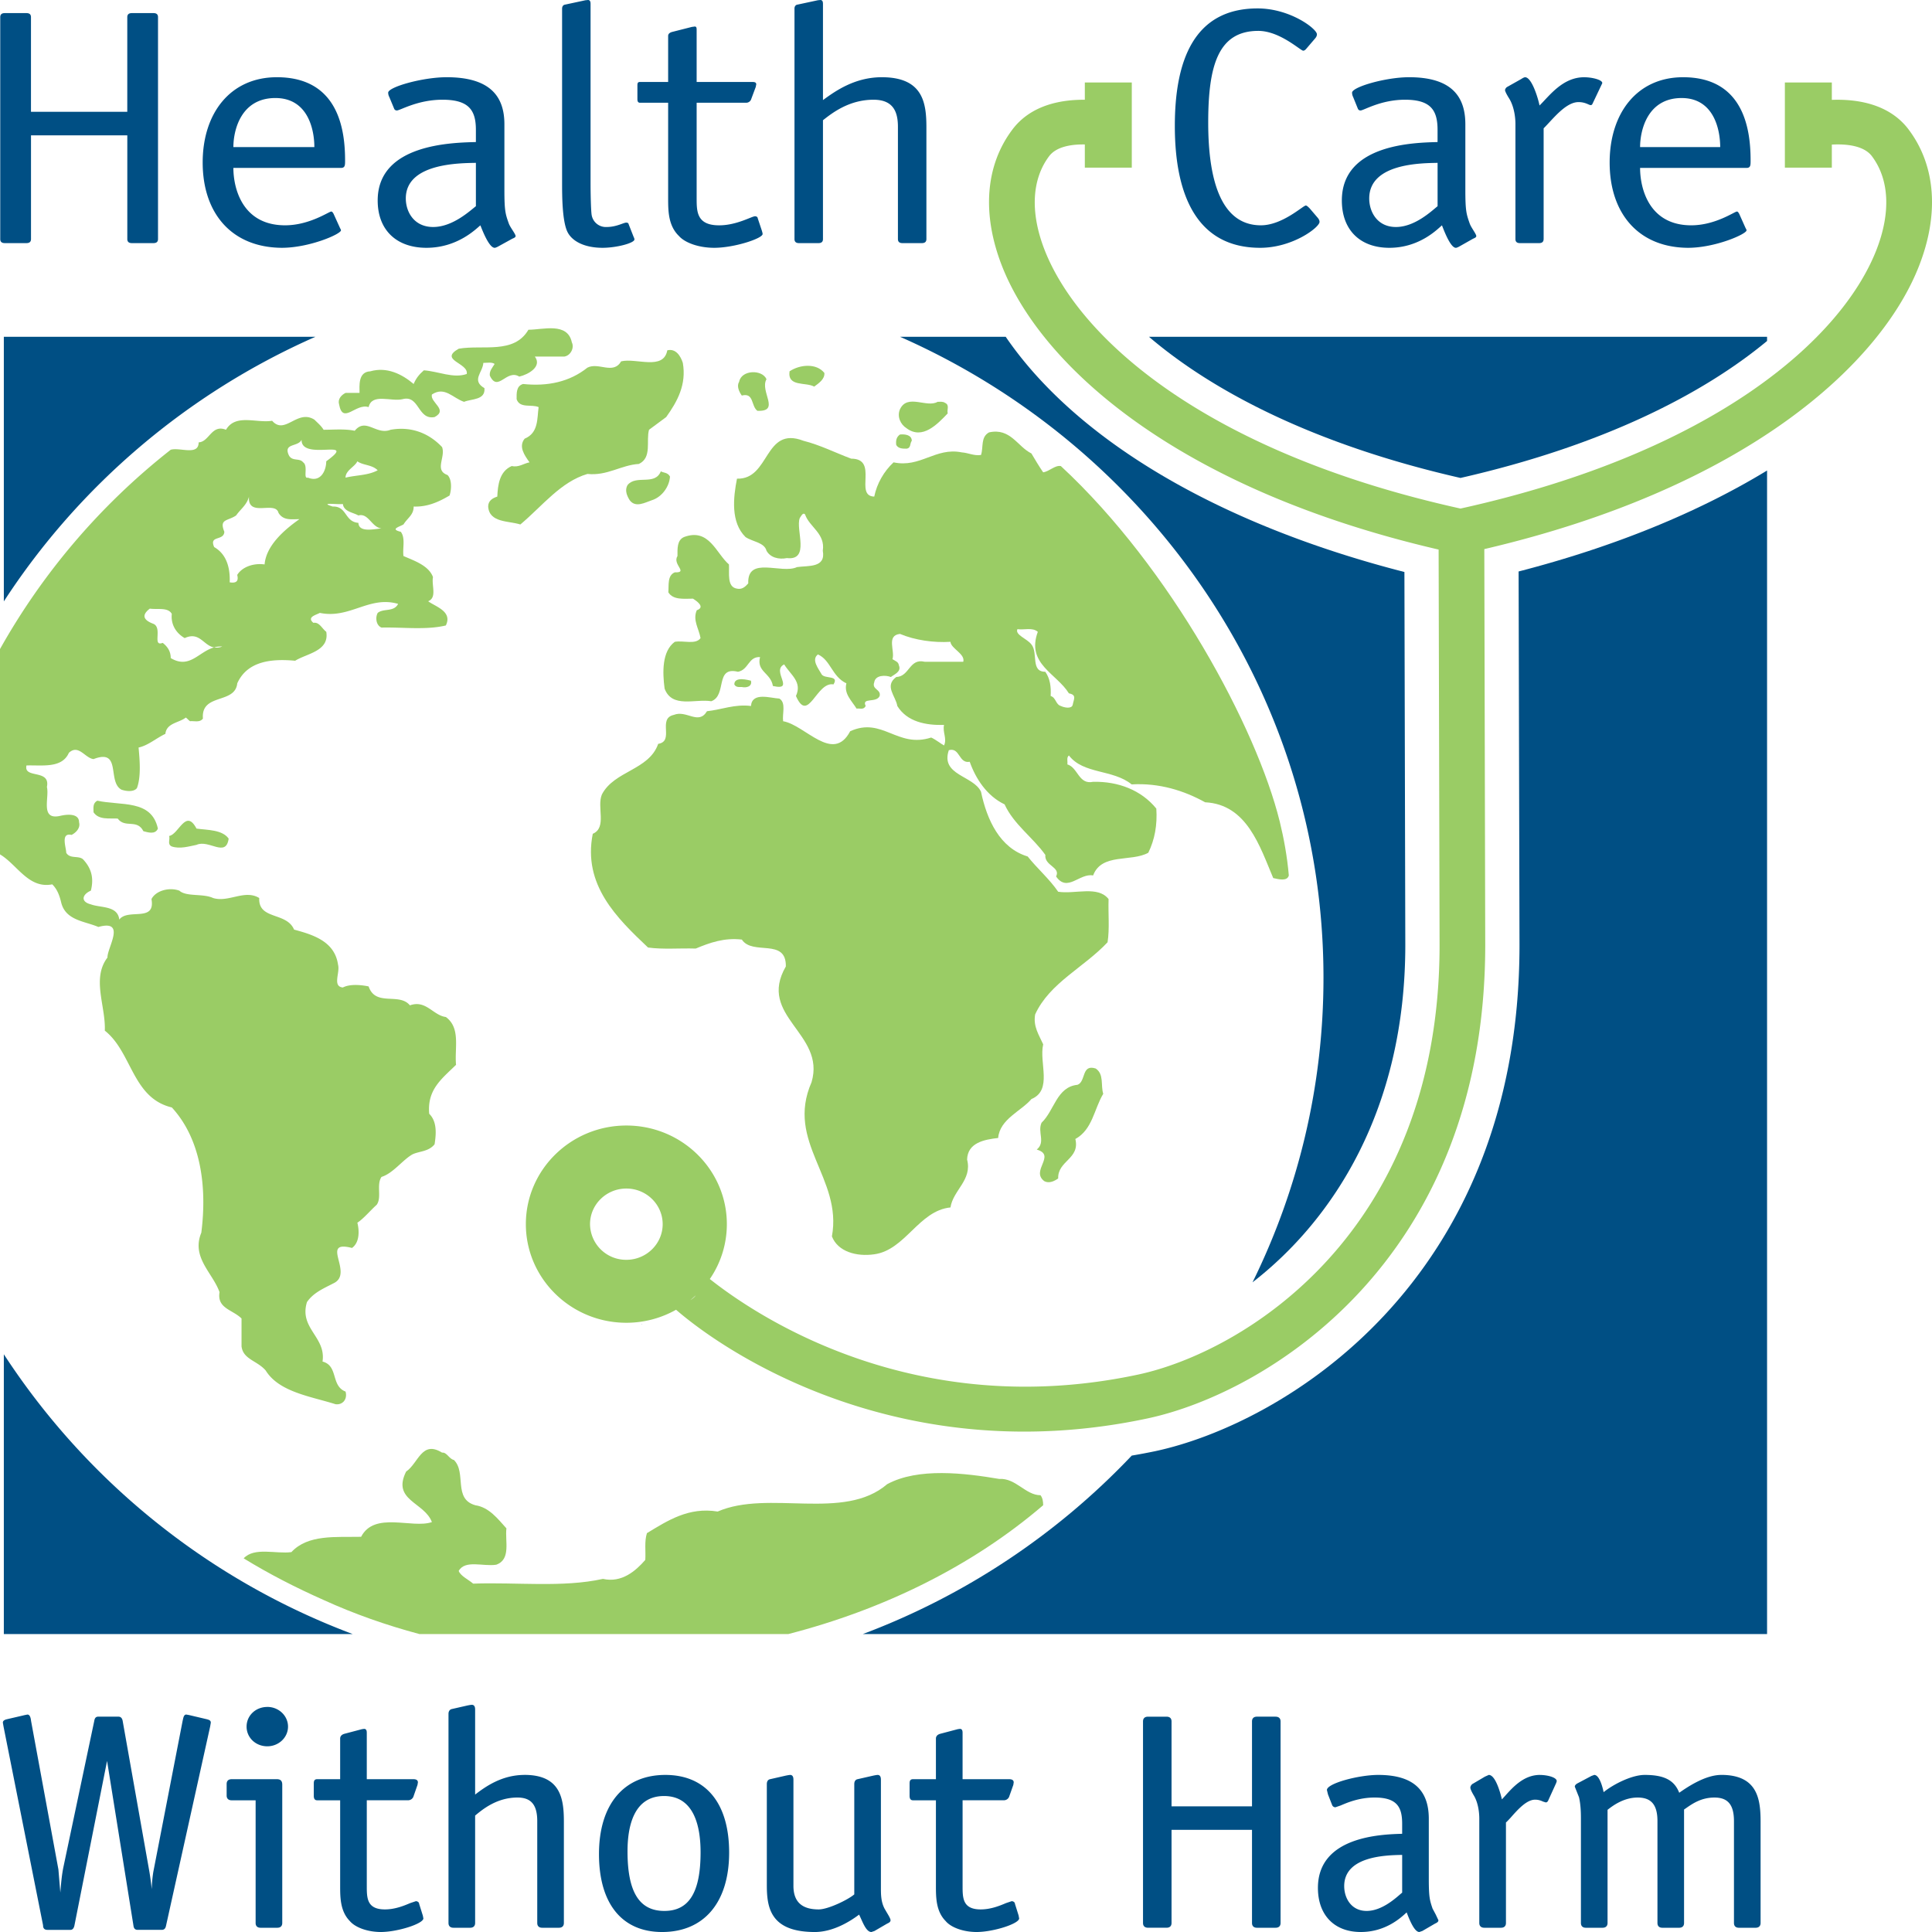 <svg xmlns="http://www.w3.org/2000/svg" xmlns:xlink="http://www.w3.org/1999/xlink" fill="none" height="65" width="65"><clipPath id="a"><path d="m0 0h65v65h-65z"></path></clipPath><g clip-path="url(#a)"><path d="m49.137 16.08c4.803-1.094 8.17-2.83 10.314-4.608v-.142h-20.796c2.135 1.826 5.552 3.627 10.482 4.75zm1.955 3.147.03 12.567c0 11.402-8.022 16.126-12.264 17.031a21.16 21.16 0 0 1 -.782.147 24.195 24.195 0 0 1 -9.047 6.004h30.422v-39.146c-2.308 1.405-5.137 2.565-8.36 3.397z" fill="#004f84"></path><path d="m44.527 32.898c0 3.669-.86 7.143-2.387 10.244 2.716-2.108 5.14-5.819 5.14-11.348l-.03-12.55c-6.254-1.603-11.035-4.437-13.415-7.914h-3.556c8.39 3.698 14.248 11.974 14.248 21.568zm-22.946 11.649c.008.008.019.013.027.02l-.023-.024zm-21.452 1.016v9.413h11.737a24.125 24.125 0 0 1 -11.737-9.413zm10.485-34.233h-10.485v8.903c2.523-3.883 6.167-7 10.485-8.903z" fill="#004f84"></path><g fill="#9acc65"><path d="m19.239 11.519c.09.178-.037.443-.252.477h-.993c.253.337-.216.603-.523.674-.433-.266-.721.55-.992-.035-.018-.16.09-.267.162-.39-.09-.07-.253-.036-.38-.036-.017.32-.414.586.038.85.036.408-.433.354-.686.46-.378-.124-.648-.532-1.082-.247-.072.266.56.512.09.76-.578.107-.505-.76-1.083-.601-.379.088-1.027-.212-1.136.266-.433-.143-.866.601-.993-.089-.054-.177.073-.319.217-.389h.47c0-.232-.055-.708.36-.726.559-.16 1.064.09 1.461.426.073-.178.18-.32.343-.46.487.034.993.282 1.443.123.072-.373-.956-.461-.27-.85.81-.141 1.858.194 2.345-.638.487 0 1.317-.265 1.461.425zm3.734.691c.127.725-.18 1.292-.56 1.822-.197.142-.378.284-.577.427-.107.371.11.937-.342 1.15-.596.035-1.064.407-1.73.336-.903.266-1.517 1.08-2.257 1.7-.397-.125-1.047-.054-1.083-.603 0-.194.145-.283.307-.335.018-.39.072-.85.487-1.028.235.054.397-.087.597-.124-.164-.23-.38-.53-.164-.796.47-.195.416-.673.47-1.062-.235-.106-.632.053-.74-.266 0-.194-.018-.444.217-.512.829.087 1.567-.072 2.165-.55.378-.194.865.248 1.135-.212.506-.123 1.425.318 1.552-.371.288-.071.45.194.523.423zm4.762.337c.019.211-.197.353-.342.46-.288-.16-.902.018-.83-.514.343-.23.902-.284 1.172.054zm-1.947.211c-.236.407.486 1.098-.307 1.063-.217-.16-.109-.62-.524-.513-.09-.124-.18-.32-.09-.46.073-.41.776-.426.921-.09zm6.007.796c.163.072.055.23.09.354-.342.356-.849.904-1.388.497-.198-.124-.326-.39-.218-.637.252-.532.903-.036 1.264-.249.09 0 .18-.017.252.035zm-1.119 1.276c-.072.087-.017.247-.179.265-.128 0-.272 0-.344-.124-.018-.141 0-.265.126-.353.18-.017.397.018.397.212zm-8.135 1.203c-.02.337-.271.691-.614.798-.216.07-.541.265-.74 0-.09-.142-.18-.338-.072-.514.29-.354.92.034 1.118-.46.09.054.235.034.308.176z"></path><path d="m43.052 27.628c-.775-3.132-3.652-8.512-7.361-11.948-.199-.036-.377.177-.595.211-.144-.211-.27-.424-.396-.636-.47-.23-.704-.868-1.425-.708-.29.16-.182.495-.27.76-.236.036-.415-.07-.65-.088-.885-.177-1.39.53-2.292.336-.324.302-.56.71-.65 1.152-.686-.018.163-1.276-.776-1.276-.523-.195-1.045-.46-1.605-.601-1.334-.514-1.118 1.31-2.237 1.274-.126.638-.216 1.47.288 1.965.235.159.632.177.705.46.126.23.415.302.685.247.794.09.288-.954.433-1.344.036-.053.11-.212.18-.123.144.424.686.637.596 1.22.108.584-.486.495-.867.55-.523.247-1.678-.39-1.641.549-.108.123-.216.211-.379.176-.343-.053-.253-.513-.27-.814-.433-.371-.668-1.24-1.515-.921-.235.107-.217.39-.217.638-.181.283.38.565-.091.549-.252.105-.197.424-.216.672.162.265.524.213.83.213.108.07.433.284.126.39-.144.336.072.618.127.937-.163.231-.578.072-.867.125-.433.318-.415 1.027-.342 1.575.252.672 1.03.335 1.57.424.54-.194.108-1.186.9-.991.362-.07.344-.513.741-.495-.126.495.362.53.432.973.776.177-.07-.513.38-.726.216.354.614.585.396 1.063.417.956.687-.496 1.263-.39.2-.319-.288-.176-.397-.336-.107-.195-.36-.496-.126-.673.433.195.469.743.957.973-.09.355.18.586.342.85.109-.017.236.054.307-.088-.145-.3.36-.089.47-.336.054-.23-.272-.213-.182-.461.035-.248.38-.248.56-.178.108-.087.361-.176.27-.39-.018-.123-.108-.14-.217-.21.09-.283-.216-.797.253-.85.506.213 1.136.301 1.698.266.017.228.504.406.431.671h-1.298c-.523-.124-.505.496-.956.513-.414.302-.017.64.035.975.327.531.957.655 1.572.637-.055.248.108.46 0 .691-.073-.035-.273-.195-.432-.267-1.14.372-1.643-.707-2.726-.211-.578 1.097-1.516-.213-2.255-.337-.037-.248.108-.62-.126-.762-.307-.016-.92-.23-.956.249-.542-.07-.993.124-1.48.176-.289.48-.685-.052-1.118.124-.56.124.035.885-.524.974-.307.886-1.479.904-1.893 1.701-.181.424.18 1.115-.308 1.325-.342 1.72.812 2.835 1.859 3.826.505.07 1.064.018 1.605.035.469-.195.956-.372 1.552-.302.36.55 1.497-.07 1.48.904-.975 1.682 1.352 2.248.865 3.894-.885 2.019 1.046 3.223.685 5.188.198.514.83.689 1.425.602 1.046-.142 1.496-1.47 2.564-1.576.088-.585.738-.921.559-1.611.017-.567.575-.673 1.045-.726.054-.637.776-.903 1.12-1.31.72-.3.25-1.221.395-1.841-.144-.32-.343-.603-.27-1.008.488-1.063 1.642-1.577 2.436-2.426.072-.46.017-.956.034-1.452-.36-.46-1.117-.16-1.695-.247-.306-.443-.704-.78-1.027-1.187-.94-.283-1.373-1.24-1.57-2.177-.253-.549-1.371-.549-1.083-1.399.38-.106.325.46.703.39.2.566.577 1.15 1.173 1.433.307.673.956 1.115 1.371 1.7-.035.371.523.406.362.726.379.549.794-.124 1.245-.034.287-.764 1.28-.444 1.857-.764.217-.442.307-.937.27-1.486-.504-.62-1.28-.92-2.127-.901-.487.105-.506-.48-.866-.586.017-.105-.037-.23.053-.3.488.637 1.48.46 2.11.973.938-.054 1.768.212 2.473.602 1.408.07 1.84 1.487 2.29 2.549.163.035.47.124.525-.087-.056-.64-.165-1.24-.308-1.825zm-6.963-3.912c-.037.143-.29.09-.398.036-.178-.052-.161-.284-.343-.336.018-.302-.017-.585-.18-.815-.506 0-.233-.637-.468-.92-.145-.196-.56-.32-.47-.514.217.036.506-.07.686.09-.396 1.08.632 1.398 1.046 2.07.272.052.163.195.127.39z"></path><path d="m37.17 21.93c-.18-.02-.108-.214-.124-.337.288-.142.143.247.124.336zm-11.906.971c.054.197-.162.249-.306.213-.09 0-.2.017-.253-.088 0-.284.486-.141.56-.125zm-19.952 4.976c-.09.213-.343.124-.487.088-.218-.425-.614-.088-.866-.425-.288-.017-.632.054-.812-.211 0-.143-.036-.302.126-.391.794.178 1.823-.052 2.039.939zm1.298 0c.38.052.867.035 1.083.337-.09.654-.667.018-1.082.211-.27.054-.56.143-.83.054-.162-.07-.053-.231-.09-.354.325-.054.559-.939.92-.248zm30.507 8.923c-.308.512-.36 1.203-.938 1.52.162.674-.596.726-.578 1.328-.127.09-.307.178-.468.09-.471-.355.415-.868-.253-1.062.307-.248.017-.585.162-.903.432-.408.506-1.204 1.209-1.276.29-.107.126-.706.613-.548.288.195.162.565.253.85zm-10.595 18.176c3.192-.822 6.174-2.276 8.574-4.334 0-.124-.018-.248-.09-.337-.503 0-.83-.584-1.389-.548-1.153-.195-2.725-.39-3.77.177-1.462 1.256-3.987.176-5.702.92-.973-.159-1.677.301-2.38.727-.09.282-.036.6-.055.901-.324.371-.793.78-1.425.638-1.353.3-2.922.106-4.366.16-.162-.141-.414-.248-.487-.427.217-.387.83-.14 1.263-.21.505-.177.29-.797.343-1.223-.289-.318-.578-.707-1.047-.778-.756-.213-.288-1.098-.72-1.523-.163-.034-.236-.265-.398-.247-.685-.424-.794.354-1.21.638-.486.973.615 1.026.868 1.699-.668.23-1.931-.372-2.382.495-.848.018-1.787-.088-2.345.515-.523.07-1.245-.179-1.606.21.867.532 1.768.992 2.688 1.4 1.031.47 2.112.85 3.225 1.147h12.41z"></path><path d="m15 34.216c-.433-.056-.668-.586-1.209-.392-.361-.442-1.155.055-1.389-.637-.253-.053-.632-.088-.867.036-.36-.036-.09-.496-.161-.762-.109-.778-.813-1.007-1.48-1.185-.253-.602-1.208-.319-1.172-1.063-.488-.3-1.029.159-1.552 0-.343-.16-.902-.035-1.136-.248-.343-.124-.794 0-.938.284.144.797-.795.3-1.083.69-.054-.478-.632-.39-.956-.513-.36-.09-.288-.337 0-.461.108-.424.018-.76-.271-1.062-.163-.124-.433 0-.558-.213 0-.176-.2-.689.18-.6.144-.073.306-.231.252-.426 0-.318-.432-.265-.649-.212-.668.142-.343-.62-.433-.974.127-.619-.794-.265-.687-.725.524-.017 1.192.107 1.426-.425.325-.302.541.177.83.211.956-.37.451.764.939 1.028.144.052.415.089.521-.053.146-.389.091-.975.055-1.364.325-.07.596-.318.902-.46.037-.371.47-.371.686-.549.054.035.09.088.145.124.144-.017.324.054.432-.089-.07-.867 1.083-.476 1.155-1.186.343-.76 1.172-.832 1.948-.76.397-.248 1.155-.32 1.047-.974-.144-.107-.235-.337-.433-.301-.235-.195.09-.265.216-.335 1.01.21 1.659-.587 2.634-.303-.144.283-.487.141-.686.303-.089.158-.053.423.127.494.721-.017 1.497.089 2.164-.071.236-.477-.36-.637-.594-.815.306-.123.108-.531.162-.813-.144-.39-.632-.55-.993-.708-.036-.266.073-.603-.09-.815-.36-.088-.072-.159.09-.247.145-.23.343-.32.343-.603.468.018.848-.159 1.208-.371.074-.23.074-.55-.07-.69-.452-.16-.056-.603-.182-.939-.433-.46-1.029-.708-1.732-.583-.486.194-.83-.426-1.207.034-.326-.07-.705-.034-1.048-.034-.072-.125-.198-.23-.306-.338-.578-.37-.992.532-1.425.035-.523.089-1.228-.248-1.552.303-.487-.195-.56.407-.92.424 0 .46-.631.159-.939.248a22.541 22.541 0 0 0 -5.744 6.706v6.908c.58.345.96 1.165 1.758 1.008.18.176.253.407.307.637.163.584.793.602 1.244.797.957-.265.29.709.307 1.028-.54.706-.054 1.645-.09 2.46.92.726.92 2.265 2.255 2.584.975 1.061 1.19 2.656.992 4.214-.343.831.379 1.344.613 2-.09.549.433.584.74.886v.937c.054.442.524.478.813.813.45.727 1.514.87 2.345 1.133.234.036.414-.158.342-.424-.504-.194-.234-.868-.775-1.01.126-.83-.795-1.114-.524-2 .217-.319.56-.459.902-.637.686-.337-.487-1.468.613-1.185.253-.178.253-.567.181-.85.198-.124.451-.425.65-.602.18-.248-.018-.673.162-.938.396-.124.703-.567 1.046-.761.235-.108.542-.089.74-.337.053-.337.09-.761-.181-1.026-.071-.815.415-1.169.903-1.647-.054-.567.162-1.239-.344-1.61zm-2.978-18.696c.198.142.488.107.685.302-.324.176-.721.16-1.082.248 0-.248.324-.373.397-.55zm-.488 1.434c.037.266.344.283.524.389.338-.095.447.403.776.434-.3.034-.76.135-.776-.186-.469-.035-.378-.566-.865-.549-.506-.159.233-.053.341-.088zm-1.388-2.16c-.019.744 1.948-.088.83.726 0 .302-.18.726-.615.55-.18.052.02-.39-.162-.515-.126-.16-.378-.017-.486-.249-.18-.405.324-.264.433-.512zm-2.598 3.098c-.18-.442.108-.354.396-.55.145-.21.362-.353.433-.635-.054.725.885.124.993.548.162.265.433.212.703.212-.504.355-1.119.885-1.171 1.523-.38-.053-.76.088-.921.353.055.213-.036.285-.253.249.018-.46-.09-.939-.522-1.186-.181-.408.324-.195.342-.514zm-2.508 2.585c.27.037.613-.052.74.177-.037.336.126.638.434.814.502-.232.632.255.99.313a.838.838 0 0 1 .272-.03.486.486 0 0 1 -.272.03c-.52.142-.824.74-1.46.359 0-.21-.09-.37-.27-.512-.362.141 0-.496-.308-.638-.288-.106-.45-.265-.126-.513zm59.176-16.117c-.66-.877-1.755-1.031-2.586-1v-.584h-1.58v2.864h1.58v-.775c.498-.028 1.082.036 1.349.391.585.78.64 1.895.155 3.143-1.166 3-5.456 6.823-13.997 8.711-8.54-1.888-12.83-5.712-13.996-8.71-.485-1.249-.43-2.365.155-3.144.24-.32.74-.404 1.202-.396v.78h1.58v-2.864h-1.58v.58c-.81-.006-1.818.178-2.439 1.005-.906 1.206-1.031 2.83-.353 4.575 1.289 3.315 5.824 7.497 14.695 9.554l.032 13.304c0 9.72-6.637 13.704-10.146 14.453-7.522 1.604-12.838-1.972-14.406-3.216a3.254 3.254 0 0 0 .573-1.846c0-1.83-1.516-3.318-3.38-3.318-1.866 0-3.382 1.488-3.382 3.318s1.517 3.318 3.381 3.318c.608 0 1.178-.16 1.672-.438 1.866 1.615 7.748 5.387 15.868 3.655 3.928-.838 11.356-5.245 11.356-15.926l-.031-13.32c8.828-2.061 13.345-6.231 14.63-9.538.68-1.744.554-3.369-.352-4.575zm-43.143 38.025a1.212 1.212 0 0 1 -1.222-1.2c0-.66.548-1.198 1.222-1.198s1.222.538 1.222 1.199c0 .66-.549 1.199-1.222 1.199zm2.295 1.245a.75.75 0 0 1 -.14.11c.063-.051.122-.106.18-.16-.013.016-.024.034-.04.05z"></path></g><path d="m1.043 4.553v3.49c0 .09-.05.136-.151.136h-.732c-.101 0-.152-.045-.152-.136v-7.467c0-.09.05-.135.152-.135h.73c.102 0 .152.045.152.135v3.186h3.24v-3.186c0-.09.052-.135.152-.135h.732c.1 0 .15.045.15.135v7.467c0 .09-.05.136-.15.136h-.732c-.1 0-.151-.045-.151-.136v-3.49zm10.391 3.107c.012.033.037.056.037.09 0 .124-1.058.587-1.992.587-1.677-.011-2.66-1.152-2.66-2.87 0-1.66.933-2.869 2.496-2.869 2.106 0 2.295 1.83 2.295 2.802 0 .158 0 .249-.139.249h-3.619c0 .689.303 1.931 1.74 1.931.82 0 1.476-.463 1.552-.463.037 0 .05.034.075.068l.215.474zm-.858-2.712c0-.587-.214-1.65-1.311-1.65-1.16 0-1.413 1.085-1.413 1.65zm6.394 1.446c0 .712.037.813.15 1.13.051.135.227.35.227.418 0 .045-.063.068-.113.09l-.492.271c-.05.023-.075.034-.1.034-.19 0-.417-.599-.48-.756-.151.124-.77.756-1.815.756-.997 0-1.64-.587-1.64-1.593 0-1.909 2.522-1.943 3.304-1.965v-.407c0-.655-.227-1.017-1.122-1.017-.845 0-1.425.362-1.539.362-.037 0-.075-.023-.088-.057l-.164-.395a.317.317 0 0 1 -.038-.147c0-.192 1.16-.52 1.967-.52 1.45 0 1.943.633 1.943 1.582zm-.96-.915c-.554.011-2.357.011-2.357 1.198 0 .451.277.96.92.96.656 0 1.236-.543 1.438-.7v-1.458zm5.31 2.497a.192.192 0 0 1 .025.079c0 .124-.606.282-1.072.282-.618 0-1.034-.226-1.185-.542-.177-.373-.177-1.243-.177-1.638v-5.864c0-.078.038-.124.088-.135l.63-.135c.102-.023.064-.012.152-.023.088 0 .088.09.088.147v6.033c0 .35.013.926.038 1.061a.484.484 0 0 0 .505.396c.327 0 .567-.147.655-.147.076 0 .076.034.089.068zm4.312-.216c.012.046.025.08.025.114 0 .147-.946.463-1.627.463-.542 0-.996-.18-1.185-.395-.366-.35-.366-.859-.366-1.277v-3.208h-.945c-.088 0-.089-.08-.089-.136v-.429c0-.08 0-.135.089-.135h.945v-1.548c0-.068.05-.113.139-.136l.669-.17c.037 0 .063-.01.088-.01.063 0 .063.056.063.124v1.74h1.866c.076 0 .139.01.139.079 0 .022-.013.045-.013.079l-.164.44a.18.18 0 0 1 -.164.102h-1.664v3.208c0 .452 0 .916.757.916.592 0 1.097-.305 1.21-.305.05 0 .088.033.088.067l.139.418zm1.097-7.467c0-.078.038-.124.088-.135l.63-.135c.103-.023.064-.013.153-.023.088 0 .088.09.088.147v3.22c.404-.294 1.06-.769 1.98-.769 1.4 0 1.5.882 1.5 1.695v3.75c0 .09-.05.136-.15.136h-.657c-.1 0-.151-.045-.151-.135v-3.774c0-.485-.139-.915-.82-.915-.82 0-1.387.441-1.702.69v3.999c0 .09-.05.135-.151.135h-.656c-.1 0-.151-.045-.151-.135v-7.75zm17.589 7.016c.05.057.076.102.076.158 0 .18-.9.87-1.997.87-2.122 0-2.871-1.762-2.871-4.1 0-2.147.612-3.954 2.784-3.954 1.097 0 1.996.688 1.996.87 0 .056-.024.1-.075.157l-.261.305c-.038.046-.075.09-.126.09-.087 0-.786-.666-1.51-.666-1.348 0-1.685 1.164-1.685 3.084 0 2.09.5 3.457 1.773 3.457.723 0 1.422-.666 1.51-.666.038 0 .088.056.125.09zm4.982-.915c0 .712.037.813.148 1.13.049.135.22.35.22.418 0 .045-.06.068-.11.09l-.479.271c-.05.023-.074.034-.099.034-.184 0-.405-.599-.467-.756-.147.124-.75.756-1.77.756-.971 0-1.598-.587-1.598-1.593 0-1.909 2.459-1.943 3.22-1.965v-.407c0-.655-.22-1.017-1.093-1.017-.824 0-1.39.362-1.5.362a.093.093 0 0 1 -.087-.057l-.16-.395a.335.335 0 0 1 -.036-.147c0-.192 1.131-.52 1.918-.52 1.414 0 1.893.633 1.893 1.582zm-.934-.915c-.541.011-2.3.011-2.3 1.198 0 .451.271.96.898.96.64 0 1.205-.543 1.402-.7zm3.567 2.564c0 .09-.05.136-.15.136h-.648c-.1 0-.15-.045-.15-.136v-3.873c0-.204-.038-.576-.212-.859-.1-.158-.138-.249-.138-.282a.157.157 0 0 1 .088-.113l.462-.26c.05-.034.1-.057.125-.057.224 0 .436.7.486.95.325-.317.774-.95 1.498-.95.287 0 .612.09.612.192 0 .023-.025.057-.038.09l-.274.577c-.013.022-.025.079-.076.079-.062 0-.174-.102-.411-.102-.437 0-.874.588-1.173.882v3.727zm6.79-.383c.012.033.037.056.037.09 0 .124-1.048.587-1.972.587-1.66-.011-2.633-1.152-2.633-2.87 0-1.66.923-2.869 2.47-2.869 2.085 0 2.272 1.83 2.272 2.802 0 .158 0 .249-.137.249h-3.581c0 .689.299 1.931 1.721 1.931.812 0 1.46-.463 1.535-.463.037 0 .05.034.075.068l.212.474zm-.849-2.712c0-.587-.212-1.65-1.298-1.65-1.148 0-1.397 1.085-1.397 1.65zm-50.918 52.893-.53-.125-.063-.015-.096-.017c-.076 0-.095.087-.114.172l-.009.04-.984 5.07a4.37 4.37 0 0 0 -.055.594 9.914 9.914 0 0 0 -.078-.583l-.898-5.068c-.006-.038-.026-.154-.145-.154h-.681c-.107 0-.123.093-.134.154l-1.039 4.923c-.056.28-.077.557-.1.84l-.065-.777-.92-4.997c-.011-.098-.036-.214-.123-.214l-.11.022-.039.01-.53.123c-.06.015-.147.037-.147.118l.023.132 1.33 6.686c-.001.033-.001.153.144.153h.779c.1 0 .125-.114.133-.152l1.097-5.532.886 5.53c.01.08.035.154.145.154h.81c.113 0 .133-.094.144-.145l1.483-6.695.022-.131c0-.078-.064-.096-.137-.116zm2.361 2.018h-1.525c-.108 0-.167.057-.167.16v.39c0 .101.06.16.167.16h.808v4.128c0 .103.06.16.167.16h.562c.108 0 .167-.058.167-.16v-4.648c0-.088-.02-.19-.178-.19zm-.324-2.431c-.391 0-.697.29-.697.662 0 .371.306.662.697.662.384 0 .697-.297.697-.662 0-.366-.313-.663-.697-.663zm5.227 7.002-.119-.38c.002-.043-.05-.087-.11-.087l-.19.064c-.188.08-.503.213-.849.213-.612 0-.612-.386-.612-.795v-2.877h1.391a.192.192 0 0 0 .175-.114l.14-.403.014-.084c0-.108-.117-.108-.156-.108h-1.564v-1.544c0-.059 0-.149-.091-.149l-.038.005-.038.006-.583.154c-.127.035-.146.115-.146.16v1.368h-.775c-.112 0-.112.092-.112.16v.39c0 .047 0 .16.112.16h.775v2.876c0 .382 0 .856.324 1.185.184.22.604.37 1.044.37.562 0 1.432-.278 1.432-.457l-.018-.094-.006-.02zm3.427-4.715c-.766 0-1.314.395-1.662.661v-2.85c0-.051 0-.17-.113-.17l-.052.005-.086.016-.54.123c-.05.012-.105.06-.105.16v7.037c0 .103.06.16.167.16h.562c.107 0 .167-.059.167-.16v-3.614c.261-.218.737-.607 1.424-.607.46 0 .666.245.666.794v3.427c0 .103.059.16.166.16h.563c.108 0 .167-.058.167-.16v-3.407c0-.762-.102-1.576-1.325-1.576zm4.737 0c-1.398 0-2.232.995-2.232 2.663s.774 2.622 2.124 2.622c1.412 0 2.255-.999 2.255-2.673 0-1.66-.782-2.612-2.146-2.612zm-.032 4.576c-.845 0-1.24-.637-1.24-2.005 0-.85.214-1.861 1.23-1.861 1.015 0 1.228 1.029 1.228 1.892 0 1.347-.387 1.974-1.218 1.974zm7.4-.093c-.106-.211-.115-.433-.115-.66v-3.653c0-.05 0-.17-.113-.17l-.054.006-.084.016-.54.123c-.066.015-.105.075-.105.159v3.715c-.215.185-.886.506-1.197.506-.571 0-.85-.26-.85-.795v-3.56c0-.05 0-.17-.112-.17l-.054.006-.085.016-.54.123c-.066.015-.104.075-.104.159v3.406c0 .762.125 1.575 1.616 1.575.642 0 1.233-.392 1.489-.586l.06.13c.1.225.204.456.354.456l.102-.034.426-.248c.054-.025.115-.053.115-.113 0-.049-.049-.134-.13-.269l-.08-.138zm4.394-.148c.002-.043-.05-.087-.11-.087l-.19.064c-.188.08-.503.213-.85.213-.611 0-.611-.386-.611-.795v-2.877h1.39a.19.19 0 0 0 .175-.115l.142-.402.013-.084c0-.108-.119-.108-.157-.108h-1.563v-1.544c0-.059 0-.149-.091-.149l-.038.005-.038.006-.583.154c-.128.035-.147.115-.147.16v1.368h-.773c-.113 0-.113.092-.113.16v.39c0 .047 0 .16.113.16h.773v2.876c0 .382 0 .856.326 1.185.181.22.601.37 1.042.37.562 0 1.432-.278 1.432-.457l-.02-.105zm8.77-6.295h-.628c-.107 0-.166.057-.166.16v2.857h-2.707v-2.856c0-.104-.059-.16-.166-.16h-.628c-.107 0-.166.056-.166.16v6.78c0 .103.06.16.166.16h.628c.107 0 .166-.057.166-.16v-3.133h2.707v3.134c0 .102.06.16.166.16h.628c.108 0 .167-.058.167-.16v-6.781c0-.104-.06-.16-.167-.16zm5.281 6.458c-.096-.286-.127-.38-.127-1.014v-2.01c0-.992-.557-1.474-1.702-1.474-.656 0-1.726.284-1.726.508l.036.148.14.358a.119.119 0 0 0 .11.075l.177-.061c.217-.093.62-.267 1.143-.267.77 0 .926.34.926.886v.334h-.004c-.7.02-2.83.084-2.83 1.82 0 .916.553 1.484 1.442 1.484.834 0 1.347-.478 1.54-.657l.003-.003c.119.313.272.66.427.66l.102-.035.425-.247c.055-.026.115-.054.115-.114l-.092-.195-.105-.197zm-1.025-1.807h.002v1.269l-.055.046c-.212.185-.654.57-1.141.57-.518 0-.754-.433-.754-.835 0-1.014 1.415-1.04 1.948-1.05zm4.636-2.691c-.541 0-.909.412-1.178.713l-.1.11c-.048-.205-.214-.823-.442-.823l-.13.058-.397.234a.174.174 0 0 0 -.093.129c-.001.068.077.205.123.281.165.28.178.653.178.761v3.519c0 .101.061.16.168.16h.562c.108 0 .167-.058.167-.16v-3.384c.009.003.158-.16.158-.16.238-.27.535-.605.822-.605.127 0 .209.037.268.064l.09.028c.058 0 .08-.053.09-.078l.245-.538.016-.035.02-.063c0-.136-.335-.21-.567-.21zm6.101 0c-.536 0-1.133.404-1.414.6-.164-.421-.502-.6-1.16-.6-.45 0-1.077.33-1.383.58-.028-.135-.134-.58-.316-.58l-.095.035-.485.257c-.053.037-.074.068-.074.104l.142.357c.057.25.064.51.064.71v3.519c0 .103.06.16.166.16h.563c.106 0 .167-.059.167-.16v-3.808c.168-.132.537-.413 1.013-.413.46 0 .666.245.666.794v3.427c0 .103.059.16.166.16h.562c.108 0 .167-.057.167-.16v-3.818l.07-.048c.216-.15.51-.355.953-.355.454 0 .656.245.656.794v3.427c0 .103.06.16.166.16h.563c.106 0 .167-.059.167-.16v-3.407c0-.762-.102-1.576-1.324-1.576z" fill="#004f84"></path></g></svg>